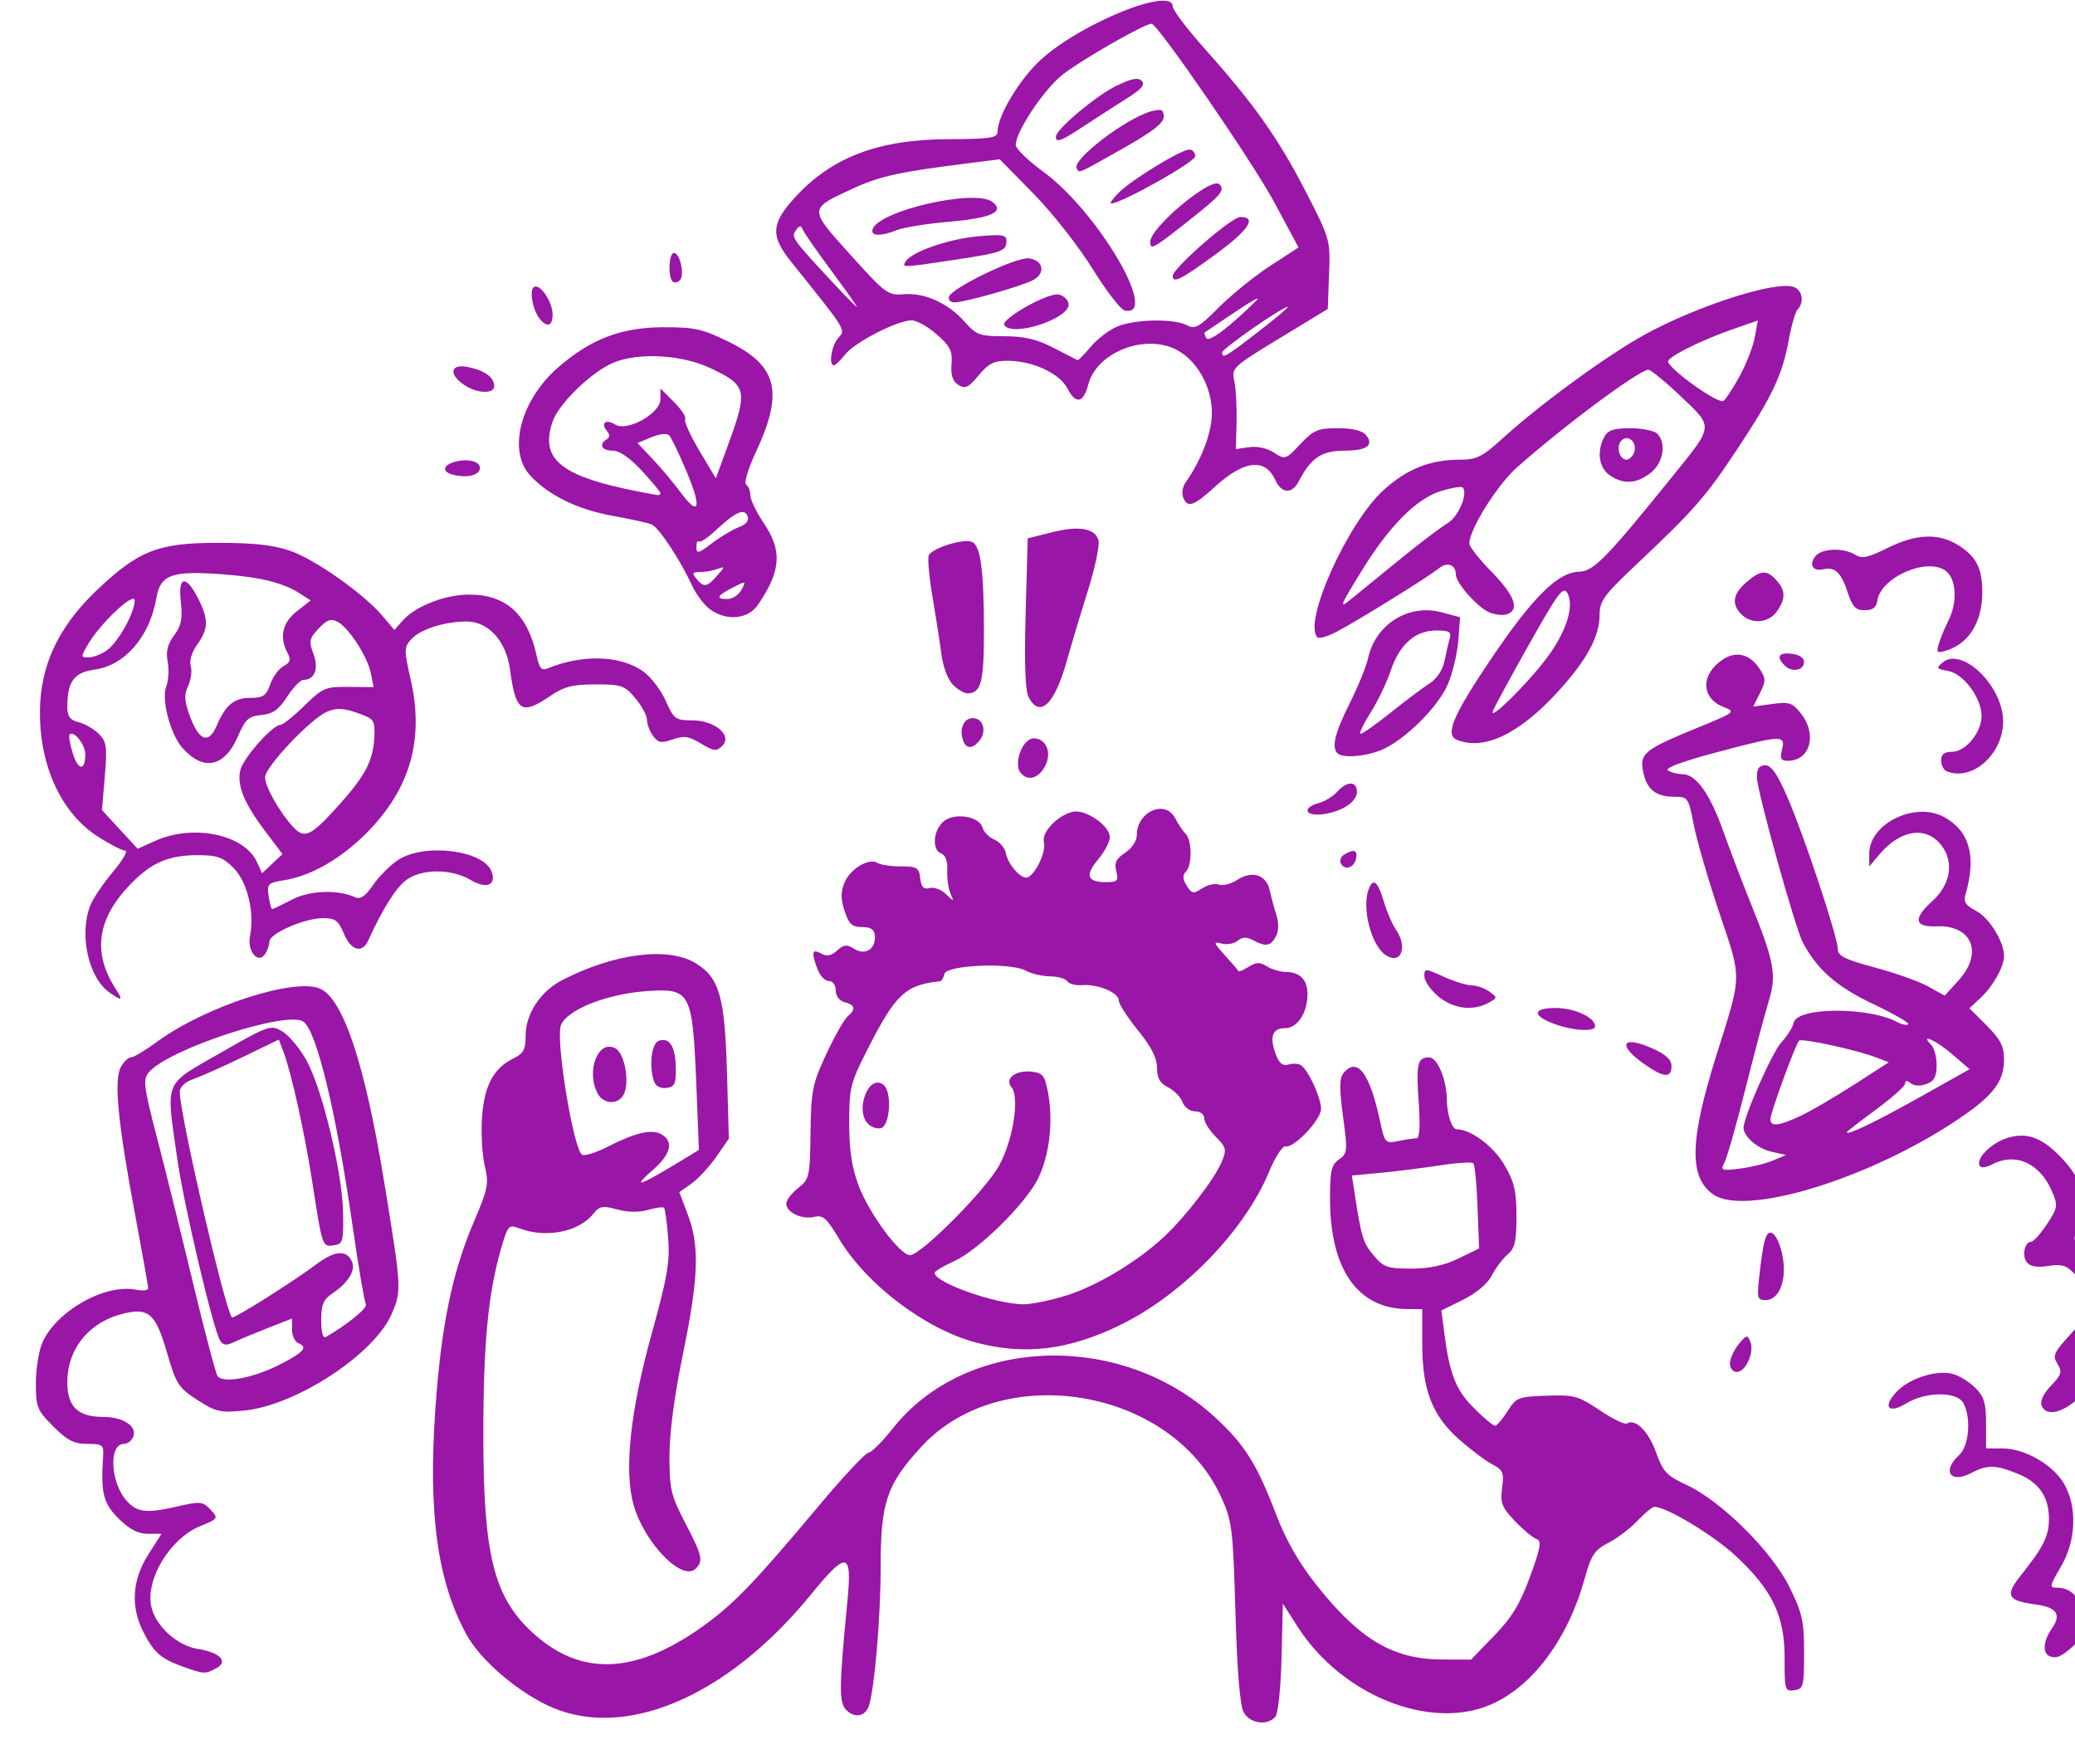 <?xml version="1.0" ?><svg xmlns="http://www.w3.org/2000/svg" width="310.928mm" height="264.313mm" viewBox="0 0 310.928 264.313">
    <path d="m 31471.81,578.712 c 0,0 -2.16,-0.466 -23.141,10.568 -20.981,11.034 -22.375,29.912 -22.375,29.912 0,0 -31.934,1.248 -42.986,5.211 -11.052,3.963 -23.141,19.426 -23.141,19.426 l 22.967,29.373 -6.303,10.801 c -14.46,-0.583 -20.463,13.133 -20.463,13.133 l -4.662,-11.889 c -4.662,-11.889 -39.114,-7.771 -50.166,-1.865 -31.906,36.491 9.715,38.728 9.715,38.728 -3.307,7.305 -10.465,12.62 -3.453,25.254 -14.42,2.826 -11.04,20.726 -5.272,26.02 -7.591,1.004 -14.314,5.482 -14.314,5.482 0,0 -7.339,-27.974 -23.83,-20.98 -16.492,6.994 -23.713,4.951 -23.713,4.951 0,0 -54.083,-45.124 -83.354,-3.629 -29.27,41.495 13.178,70.539 13.178,70.539 -6.982,3.289 -23.847,29.854 -8.398,40.607 -5.497,20.621 19.31,14.969 19.31,14.969 0,0 -13.469,8.394 -12.951,12.59 0.518,4.196 12.434,63.406 12.434,63.406 0,0 -26.335,-1.242 -34.02,14.844 -7.684,16.085 17.615,24.787 17.615,24.787 0,0 -4.231,5.75 -1.468,16.162 2.763,10.413 21.845,8.393 21.845,8.393 0,0 -7.296,5.471 -13.039,24.012 -8.131,29.916 34.504,21.202 49.389,12.9 13.243,48.251 104.696,20.176 163.793,-9.17 0,0 -0.949,-0.466 0.691,28.363 1.641,28.829 118.506,18.26 119.008,2.365 0.26,-8.236 0.792,-19.63 0.604,-31.227 24.116,27.706 63.643,25.335 115.031,4.285 27.261,27.601 71.806,-4.218 72.441,7.537 1.094,20.253 45.178,2.779 45.178,2.779 10.818,-4.021 0.133,-25.113 -6.41,-23.139 16.653,-18.694 12.606,-35.619 -2.438,-32.211 7.627,-3.809 21.113,-4.906 6.301,-19.105 l 8.983,-14.076 c 18.096,-16.509 9.297,-26.461 -5.44,-34.967 -0.45,-12.965 10.547,-35.202 -17.615,-25.721 0.84,-7.034 1.663,-14.061 -10.533,-16.24 20.173,-4.954 10.992,-16.038 3.218,-26.828 1.77,-9.837 10.054,-19.825 -4.859,-29.277 5.889,-13.036 1.045,-20.774 -7.252,-26.809 9.273,-2.151 11.072,-6.888 5.379,-14.219 0,0 14.392,-6.838 14.133,-18.805 -0.259,-11.967 -16.43,-19.18 -16.43,-19.18 0,0 11.681,-22.315 2.615,-27.91 -9.066,-5.595 -23.83,13.83 -23.83,13.83 0,0 -4.284,-3.907 -10.533,-10.723 -9.544,-10.41 -26.727,5.915 -26.25,8.859 -4.502,-14.282 -10.03,-26.954 -31.256,-14.998 0,0 55.519,-65.584 42.395,-70.635 -13.124,-5.051 -89.883,51.131 -89.883,51.131 l -22.363,3.418 c 0,0 -6.477,-10.644 -14.766,-13.131 -8.289,-2.487 -22.018,7.227 -22.018,7.227 l -12.734,-4.674 -4.101,-22.057 31.355,-19.508 -7.611,-29.992 z" fill="none" transform="translate(-195.298,-14.498) matrix(0.505,0,0,0.505,-15525.175,-276.348)"/>
    <path d="m 31498.7,1083.976 c -1.118,-1.99 -1.95,-11.987 -2.469,-29.68 -0.736,-25.066 -0.994,-27.141 -4.269,-34.294 -14.833,-32.4 -65.26,-40.75 -89.029,-14.743 -10.229,11.192 -11.973,16.378 -11.973,35.588 0,14.675 -1.733,35.36 -3.435,41.006 -0.989,3.277 -4.187,3.977 -6.698,1.467 -2.283,-2.283 -2.248,-6.448 0.28,-32.495 1.421,-14.65 -0.162,-14.912 -10.864,-1.794 -25.044,30.695 -55.947,43.614 -78.342,32.752 -9.665,-4.688 -19.907,-13.683 -23.87,-20.965 -8.642,-15.878 -11.379,-35.91 -9.178,-67.174 1.715,-24.371 4.969,-40.159 11.36,-55.111 4.278,-10.011 4.54,-11.373 3.247,-16.889 -0.773,-3.3 -1.116,-9.822 -0.761,-14.494 0.707,-9.296 3.449,-14.337 9.381,-17.246 2.912,-1.428 3.546,-2.645 3.546,-6.803 0,-6.382 4.425,-13.08 10.822,-16.38 15.434,-7.962 31.457,-10.003 39.592,-5.043 7.061,4.305 8.679,9.924 9.318,32.349 l 0.561,19.717 -3.713,5.359 c -2.043,2.947 -5.351,6.525 -7.352,7.949 l -3.638,2.591 2.538,6.681 c 3.524,9.274 3.187,18.79 -1.461,41.319 -2.521,12.219 -3.991,23.345 -3.995,30.236 0,9.872 0.436,11.75 4.662,19.856 5.085,9.756 5.435,11.272 3.135,13.572 -3.994,3.993 -15.284,-7.622 -18.47,-19.001 -2.842,-10.152 -0.969,-27.747 5.393,-50.664 4.656,-16.772 5.446,-21.357 4.894,-28.408 -0.361,-4.624 -0.913,-8.664 -1.226,-8.977 -0.314,-0.313 -2.468,-0.025 -4.789,0.641 -2.646,0.759 -6.056,0.703 -9.144,-0.149 -4.272,-1.179 -5.203,-1.01 -7.025,1.278 -4.303,5.4 -14.073,7.335 -21.938,4.345 -3.192,-1.214 -3.438,-0.948 -5.412,5.843 -3.892,13.388 -5.302,28.108 -5.308,55.428 -0.01,35.193 3.036,47.752 14.106,58.2 14.339,13.532 30.664,13.111 50.876,-1.312 9.307,-6.641 15.313,-12.876 34.788,-36.113 7.118,-8.493 13.657,-15.476 14.531,-15.517 0.874,-0.041 4.101,-3.26 7.172,-7.152 21.604,-27.39 67.519,-29.064 95.464,-3.481 8.98,8.221 12.546,13.881 18.37,29.155 2.887,7.574 6.704,14.219 11.98,20.859 12.787,16.091 22.69,21.948 37.194,21.997 l 8.591,0.029 6.842,-7.064 c 5.291,-5.463 7.711,-9.447 10.676,-17.577 3.158,-8.658 3.494,-10.624 1.901,-11.139 -1.064,-0.344 -3.949,-2.745 -6.411,-5.335 -3.895,-4.098 -4.386,-5.374 -3.789,-9.826 0.606,-4.521 0.274,-5.33 -2.858,-6.953 -1.949,-1.01 -6.348,-4.308 -9.776,-7.329 -8.1,-7.138 -11.058,-14.741 -11.062,-28.443 v -10.333 h -4.264 c -14.855,0 -23.104,-11.722 -23.104,-32.833 0,-8.17 0.416,-9.974 2.666,-11.55 2.514,-1.761 2.583,-2.489 1.198,-12.776 -1.135,-8.434 -1.098,-11.355 0.164,-12.875 4.056,-4.887 7.742,-0.051 10.789,14.154 1.429,6.663 1.559,6.805 5.49,6.019 2.214,-0.443 4.64,-0.805 5.391,-0.805 0.875,0 1.104,-3.706 0.641,-10.333 -0.829,-11.832 -0.42,-13.667 3.043,-13.667 2.495,0 5.237,6.557 5.295,12.667 0.04,4.29 1.528,8.667 2.944,8.667 4.158,0 10.847,4.99 14.085,10.507 2.976,5.07 3.616,7.773 3.621,15.275 0,7.472 -0.474,9.525 -2.66,11.391 -1.467,1.252 -3.569,4.05 -4.671,6.218 -1.213,2.386 -4.56,5.21 -8.477,7.153 l -6.473,3.211 0.875,6.789 c 1.563,12.123 3.42,16.797 8.816,22.193 2.895,2.895 5.713,5.24 6.263,5.212 0.55,-0.028 2.211,-1.978 3.69,-4.333 2.549,-4.056 3.159,-4.298 11.573,-4.588 8.178,-0.282 9.429,0.061 15.774,4.331 3.79,2.551 7.42,4.311 8.066,3.911 2.508,-1.55 6.378,2.292 8.637,8.574 2.084,5.795 3.163,6.941 9.125,9.697 10.201,4.716 25.242,19.654 30.468,30.259 3.799,7.71 4.334,10.116 4.334,19.497 0,9.984 -0.196,10.73 -2.909,11.117 -2.768,0.394 -2.907,-0.064 -2.871,-9.455 0.05,-12.631 -3.639,-20.332 -14.603,-30.482 -6.688,-6.192 -20.464,-14.477 -24.071,-14.477 -0.576,0 -2.81,1.855 -4.964,4.122 -2.153,2.267 -6.055,5.223 -8.67,6.568 -4.104,2.112 -5.066,3.569 -7.039,10.667 -4.989,17.943 -15.482,31.995 -27.872,37.325 -18.058,7.769 -44.239,-2.78 -57.241,-23.062 l -4.427,-6.906 -0.378,15.894 c -0.212,8.92 -1.015,16.662 -1.83,17.643 -2.31,2.783 -7.506,2.091 -9.385,-1.25 z m 63.675,-134.656 6.153,-2.99 -0.451,-12.235 c -0.248,-6.729 -0.811,-12.594 -1.251,-13.033 -0.441,-0.439 -4.941,-0.159 -10,0.622 -5.06,0.781 -12.988,1.777 -17.618,2.212 l -8.419,0.792 0.84,5.477 c 1.968,12.831 2.489,14.524 5.615,18.239 2.948,3.503 4.094,3.905 11.132,3.905 5.41,0 9.756,-0.928 13.999,-2.99 z m -233.59,-27.233 c 4.496,-2.689 8.2,-4.939 8.23,-5 0.03,-0.061 -0.325,-9.222 -0.791,-20.359 -1.102,-26.372 -1.774,-27.623 -14.389,-26.776 -12.043,0.809 -23.941,5.5 -25.743,10.15 -1.667,4.303 3.813,37.475 6.353,38.45 0.874,0.336 4.18,-0.712 7.347,-2.327 8.292,-4.23 13.099,-5.379 16.005,-3.824 3.808,2.038 2.996,5.86 -2.217,10.437 -6.179,5.426 -4.785,5.224 5.205,-0.751 z m -21.778,-21.69 c -3.571,-6.671 0.127,-16.182 5.229,-13.451 2.772,1.483 4.337,10.091 2.491,13.697 -1.592,3.109 -6,2.969 -7.72,-0.246 z m 16.789,-3.459 c -1.631,-4.25 -0.9,-11.354 1.253,-12.18 3.195,-1.226 4.994,1.523 5.125,7.833 0.101,4.859 -0.307,5.78 -2.711,6.123 -1.67,0.238 -3.174,-0.49 -3.667,-1.776 z m -139.849,173.466 c -6.523,-2.328 -8.635,-4.176 -11.752,-10.285 -3.836,-7.52 -3.354,-15.381 1.402,-22.881 l 3.971,-6.261 h -4.104 c -2.89,0 -5.446,-1.342 -8.638,-4.533 -4.552,-4.552 -5.294,-7.547 -4.574,-18.467 0.223,-3.382 -0.141,-3.667 -4.682,-3.667 -3.942,0 -5.956,-1.032 -10.101,-5.176 -4.791,-4.791 -5.176,-5.737 -5.176,-12.71 0,-4.143 0.822,-9.5 1.826,-11.904 3.942,-9.434 18.549,-17.808 27.841,-15.961 2.016,0.401 3.664,0.209 3.66,-0.427 0,-0.635 -1.801,-10.755 -3.996,-22.489 -5.006,-26.762 -6.199,-39.221 -4.126,-43.093 0.855,-1.599 2.204,-2.907 2.997,-2.907 0.792,0 4.297,-2.097 7.789,-4.66 14.241,-10.454 40.924,-19.114 48.399,-15.708 6.856,3.124 13.254,22.407 18.912,57.003 5.222,31.928 5.26,32.585 2.298,39.45 -5.171,11.983 -28.367,27.176 -43.82,28.7 -7.025,0.693 -8.369,0.388 -13.851,-3.146 -5.608,-3.615 -6.296,-4.688 -9.023,-14.075 -3.303,-11.366 -5.328,-13.273 -12.405,-11.677 -10.494,2.367 -17.168,10.346 -17.168,20.528 0,7.229 3.158,10.252 10.709,10.252 5.831,0 10.053,2.76 8.883,5.807 -0.463,1.206 -1.72,2.193 -2.793,2.193 -4.637,0 -4.014,11.638 0.911,17 3.126,3.404 5.895,3.66 15.539,1.434 6.184,-1.427 7.003,-1.333 9.238,1.065 2.405,2.582 2.343,2.676 -3.225,4.98 -8.719,3.606 -15.991,15.542 -14.379,23.601 1.165,5.824 7.611,11.755 13.862,12.754 6.626,1.059 9.163,3.742 5.429,5.74 -3.28,1.756 -3.639,1.738 -9.853,-0.479 z m 28.585,-89.564 c 7.103,-3.582 8.615,-5.251 5.753,-6.349 -1.096,-0.42 -1.992,-2.25 -1.992,-4.066 v -3.301 l -7,2.736 c -3.85,1.505 -8.389,3.394 -10.087,4.198 -2.398,1.136 -3.341,1.05 -4.228,-0.386 -2.076,-3.359 -10.78,-40.243 -12.725,-53.923 -3.387,-23.821 -4.267,-21.663 12.826,-31.448 14.394,-8.239 14.881,-8.408 18.334,-6.368 1.951,1.153 5.173,5.009 7.161,8.569 4.666,8.357 10.644,33.174 10.873,45.141 0.167,8.684 -0.03,9.363 -2.774,9.753 -3.395,0.483 -3.378,0.535 -6.407,-19.087 -2.193,-14.207 -6.21,-32.313 -8.497,-38.306 l -1.39,-3.64 -10.685,5.167 c -5.877,2.842 -12.496,5.799 -14.71,6.57 -2.494,0.869 -4.013,2.317 -3.993,3.806 0.09,7.01 13.223,63.804 15.464,66.88 0.426,0.584 17.819,-10.362 25.252,-15.893 5.485,-4.081 9.004,-4.225 10.461,-0.429 0.962,2.506 -1.311,6.11 -5.724,9.076 -2.857,1.92 -3.484,3.378 -3.484,8.094 0,3.457 0.532,5.447 1.333,4.986 6.482,-3.725 12.574,-8.716 11.924,-9.768 -0.439,-0.71 -2.24,-11.322 -4.003,-23.584 -4.767,-33.154 -10.446,-56.856 -14.41,-60.146 -4.425,-3.672 -40.346,8.057 -46.085,15.049 -1.675,2.041 -1.371,4.375 2.501,19.23 2.424,9.299 7.217,28.628 10.651,42.954 3.434,14.326 6.72,26.818 7.303,27.761 1.452,2.349 10.355,0.759 18.358,-3.277 z m 525.428,86.512 c -2.294,-0.823 -2.089,-4.514 0.452,-8.141 3.014,-4.303 1.616,-6.407 -4.832,-7.272 -8.21,-1.101 -9.044,-2.654 -4.492,-8.367 6.954,-8.73 8.524,-11.854 8.531,-16.976 0.01,-6.656 -2.969,-10.921 -9.432,-13.507 -6.536,-2.615 -8.864,-2.634 -13.7,-0.112 -6.146,3.206 -8.699,-0.654 -3.527,-5.335 2.957,-2.676 3.651,-11.001 1.286,-15.421 -1.872,-3.499 -11.135,-3.475 -16.905,0.044 -5.372,3.276 -7.21,1.141 -2.934,-3.41 3.731,-3.971 11.717,-6.545 16.547,-5.333 1.963,0.493 5.017,2.344 6.787,4.114 2.629,2.629 3.219,4.574 3.219,10.612 v 7.394 l 5,0.021 c 6.508,0.028 14.843,4.824 18.111,10.42 3.999,6.848 3.639,16.905 -0.881,24.618 -3.519,6.005 -3.56,6.273 -0.953,6.273 7.377,0 10.868,11.67 5.056,16.902 -3.929,3.537 -5.319,4.196 -7.333,3.473 z m -2.549,-74.455 c -0.48,-1.25 0.642,-3.583 2.814,-5.849 3.153,-3.291 3.396,-4.115 1.913,-6.489 -1.515,-2.427 -1.081,-3.389 4.037,-8.941 4.955,-5.376 5.622,-6.785 4.906,-10.367 -0.456,-2.28 -2.17,-5.575 -3.809,-7.323 -2.441,-2.604 -3.854,-3.039 -7.823,-2.407 -3.268,0.52 -5.337,0.178 -6.357,-1.05 -1.59,-1.916 -0.678,-6.16 1.325,-6.16 0.644,0 2.716,-2.334 4.603,-5.186 3.22,-4.866 3.315,-5.462 1.536,-9.667 -3.589,-8.484 -10.901,-11.754 -17.905,-8.006 -1.575,0.843 -3.174,1.028 -3.555,0.412 -1.276,-2.065 3.159,-6.668 7.946,-8.248 6.135,-2.025 10.922,-0.136 17.161,6.77 5.608,6.207 7.032,12.421 4.33,18.887 -1.876,4.49 -1.831,4.807 0.892,6.298 4.918,2.692 7.994,8.216 8.592,15.432 0.512,6.171 0.153,7.354 -3.485,11.498 -3.491,3.976 -3.956,5.365 -3.337,9.975 0.643,4.798 0.276,5.728 -3.528,8.928 -4.752,3.999 -9.054,4.625 -10.256,1.493 z m -92.451,-12.439 c 0,-1.385 1.155,-3.935 2.567,-5.667 2.369,-2.904 2.641,-2.961 3.509,-0.729 1.213,3.117 -1.419,8.915 -4.048,8.915 -1.116,0 -2.028,-1.133 -2.028,-2.519 z m -223.89,-6.265 c -14.977,-4.027 -32.426,-17.289 -40.455,-30.749 -3.652,-6.122 -4.791,-7.128 -7.349,-6.49 -3.608,0.899 -8.306,-1.322 -8.306,-3.927 0,-1.021 1.578,-3.098 3.507,-4.615 3.355,-2.639 3.515,-3.353 3.687,-16.43 0.165,-12.545 0.551,-14.467 4.69,-23.339 2.481,-5.317 5.322,-10.341 6.313,-11.163 2.519,-2.09 2.249,-3.408 -0.864,-4.222 -1.596,-0.417 -2.667,-1.819 -2.667,-3.489 0,-1.613 -0.858,-2.792 -2.033,-2.792 -1.118,0 -2.618,-1.539 -3.333,-3.42 -1.932,-5.08 -1.676,-6.256 1.032,-4.74 1.695,0.949 2.991,0.71 4.741,-0.875 2.005,-1.814 2.862,-1.897 5.106,-0.496 3.276,2.046 6.411,0.052 6.114,-3.891 -0.141,-1.866 -1.192,-2.578 -3.807,-2.578 -2.958,0 -3.897,-0.86 -5.179,-4.745 -1.193,-3.616 -1.197,-5.637 -0.01,-8.494 1.694,-4.089 7.31,-7.398 9.806,-5.778 0.862,0.559 3.967,1.017 6.9,1.017 4.773,0 5.376,0.37 5.741,3.522 0.306,2.642 1.006,3.366 2.801,2.897 1.317,-0.344 3.5,0.471 4.851,1.811 2.382,2.361 2.422,2.354 1.31,-0.23 -0.631,-1.467 -1.053,-4.554 -0.937,-6.862 0.132,-2.639 -0.527,-4.478 -1.778,-4.958 -2.815,-1.08 -2.466,-6.667 0.589,-9.432 3.144,-2.845 10.761,-1.683 11.667,1.78 0.323,1.234 1.896,2.821 3.497,3.525 1.6,0.705 3.125,2.481 3.389,3.948 0.569,3.173 4.024,7.337 6.077,7.325 2.233,-0.013 6.002,-7.51 5.24,-10.425 -0.775,-2.964 3.849,-7.922 8.471,-9.082 3.723,-0.934 11.082,4.048 11.082,7.504 0,1.36 -1.543,4.307 -3.429,6.549 -3.991,4.744 -3.327,6.796 2.2,6.796 3.509,0 3.857,-0.358 3.137,-3.226 -0.628,-2.503 -0.04,-3.732 2.641,-5.487 1.977,-1.295 3.451,-3.511 3.451,-5.186 0,-7.068 8.471,-10.765 11.43,-4.989 0.877,1.712 2.264,3.782 3.082,4.6 1.902,1.902 1.932,9.31 0.05,11.197 -1.035,1.035 -0.967,2.205 0.241,4.139 1.516,2.426 1.975,2.506 4.589,0.794 1.597,-1.047 3.84,-1.544 4.984,-1.105 1.144,0.439 3.599,-0.197 5.456,-1.414 4.384,-2.872 8.609,-1.511 9.613,3.098 0.429,1.968 1.32,5.287 1.98,7.376 0.755,2.39 0.697,4.738 -0.157,6.333 -1.549,2.894 -2.992,3.131 -6.769,1.109 -1.938,-1.037 -3.184,-0.994 -4.572,0.157 -1.049,0.871 -3.189,1.248 -4.755,0.839 -2.564,-0.67 -2.465,-0.322 0.993,3.503 2.112,2.336 3.931,4.442 4.043,4.68 0.112,0.238 1.462,-0.353 3,-1.314 2.241,-1.399 3.323,-1.418 5.445,-0.092 1.457,0.91 4.037,1.654 5.734,1.654 4.03,0 6.289,2.38 6.265,6.6 -0.03,5.565 -3.015,10.067 -6.669,10.067 -3.797,0 -4.693,2.613 -2.698,7.861 0.99,2.603 2.058,3.443 3.721,2.925 1.283,-0.399 2.979,-0.289 3.77,0.244 2.155,1.453 5.896,9.646 5.896,12.913 0,3.228 -8.065,11.74 -10.541,11.124 -0.885,-0.22 -3.081,3.166 -4.88,7.524 -7.176,17.383 -25.449,36.259 -43.882,45.332 -15.457,7.609 -28.639,9.221 -43.254,5.292 z m 26.845,-13.863 c 9.124,-2.818 21.291,-10.118 29.191,-17.514 6.359,-5.953 14.969,-17.15 17.048,-22.17 1.521,-3.673 1.368,-4.318 -1.764,-7.451 -1.887,-1.887 -3.43,-4.357 -3.43,-5.491 0,-1.183 -1.155,-2.061 -2.71,-2.061 -1.516,0 -3.156,-1.207 -3.723,-2.739 -0.557,-1.506 -2.488,-3.481 -4.29,-4.388 -2.427,-1.221 -3.277,-2.727 -3.277,-5.802 0,-2.904 -1.705,-6.251 -5.667,-11.125 -3.117,-3.834 -5.667,-7.806 -5.667,-8.825 0,-2.33 -6.202,-4.934 -10.868,-4.562 -1.943,0.155 -3.929,-0.358 -4.412,-1.139 -0.482,-0.781 -2.792,-1.441 -5.132,-1.467 -2.34,-0.026 -5.592,-0.79 -7.227,-1.699 -4.482,-2.491 -23.563,-1.694 -24.125,1.007 -0.237,1.14 -0.837,2.114 -1.333,2.164 -10.224,1.041 -13.153,3.81 -21.576,20.396 -4.95,9.746 -5.327,11.274 -5.327,21.617 0,7.994 0.779,13.209 2.764,18.515 3.108,8.306 12.262,20.714 15.282,20.714 3.265,0 22.527,-19.38 26.479,-26.643 4.125,-7.578 6.108,-20.185 3.643,-23.155 -2.152,-2.593 1.24,-5.188 6.055,-4.631 3.254,0.376 3.855,1.177 4.818,6.43 1.57,8.563 0.328,18.729 -3.117,25.497 -3.859,7.582 -17.731,21.139 -24.938,24.373 -3.109,1.395 -5.652,2.915 -5.652,3.379 0,2.854 17.682,9.152 26.192,9.331 2.307,0.048 8.05,-1.103 12.763,-2.559 z m -58.65,-50.914 c -4.119,-4.12 0.241,-15.192 4.569,-11.6 2.609,2.166 1.897,12.326 -0.902,12.855 -1.115,0.211 -2.765,-0.354 -3.667,-1.255 z m 264.396,45.228 c 1.168,-10.306 1.863,-13 3.357,-13 1.798,0 3.942,5.895 3.942,10.841 0,5.431 -2.209,9.159 -5.427,9.159 -2.427,0 -2.594,-0.625 -1.872,-7 z m -13.636,-24.337 c -7.283,-5.101 -7.038,-15.985 0.931,-41.329 7.652,-24.34 7.608,-22.173 0.865,-42.232 -3.286,-9.772 -6.701,-21.518 -7.591,-26.101 -1.579,-8.135 -1.718,-8.333 -5.856,-8.333 -5.479,0 -8.225,-2.282 -9.215,-7.659 -0.966,-5.246 0.502,-6.394 16.577,-12.974 10.692,-4.377 10.979,-4.606 7.469,-5.94 -6.896,-2.622 -7.029,-9.771 -0.264,-14.204 3.931,-2.575 7.996,-1.514 10.842,2.83 1.865,2.846 1.875,3.609 0.09,7.19 l -1.998,4.006 5.661,-0.776 c 5.044,-0.691 5.974,-0.377 8.543,2.889 4.852,6.168 2.671,13.972 -3.905,13.972 -2.104,0 -2.438,-0.632 -1.76,-3.333 1.101,-4.388 -0.02,-4.337 -19.675,0.889 -9.986,2.655 -15.243,4.627 -14.162,5.313 0.945,0.6 2.899,1.1 4.342,1.111 4.021,0.031 8.134,5.826 12.144,17.107 2.003,5.636 5.589,15.057 7.969,20.936 7.111,17.57 7.836,21.459 5.452,29.248 -1.132,3.701 -4.25,15.429 -6.928,26.062 -2.679,10.633 -5.475,20.469 -6.214,21.857 -1.245,2.337 -0.914,2.471 4.471,1.817 3.199,-0.388 7.615,-1.46 9.815,-2.381 l 4,-1.675 -4.407,-0.99 c -4.015,-0.901 -8.111,-4.393 -8.217,-7.006 -0.121,-2.988 8.471,-22.455 11.222,-25.423 1.754,-1.893 3.392,-4.497 3.641,-5.786 0.905,-4.702 22.168,-4.835 30.841,-0.194 1.365,0.731 2.802,1.008 3.194,0.617 0.391,-0.391 -4.335,-3.109 -10.503,-6.039 -10.749,-5.107 -16.509,-10.148 -20.789,-18.193 -2.295,-4.315 -13.648,-45.121 -13.648,-49.055 0,-2.576 0.682,-3.55 2.486,-3.55 1.815,0 3.612,2.611 6.651,9.667 5.055,11.733 14.863,41.32 14.863,44.836 0,2.053 2.104,3.102 11,5.483 6.05,1.619 13.19,4.162 15.866,5.65 l 4.867,2.706 4.094,-4.504 c 7.419,-8.16 4.05,-16.479 -6.507,-16.065 -6.621,0.259 -7.05,-2.251 -1.274,-7.458 5.469,-4.931 6.543,-11.691 2.644,-16.648 -4.52,-5.747 -12.108,-4.592 -18.35,2.793 l -2.994,3.541 -0.01,-3.769 c -0.02,-8.895 13.507,-15.561 22.137,-10.914 7.608,4.098 9.736,11.662 6.446,22.915 -0.67,2.293 -0.02,3.326 3.102,4.941 3.896,2.014 8.309,9.146 8.309,13.427 0,3.174 -3.238,8.924 -7.006,12.443 l -3.26,3.044 5.133,5.133 c 4.112,4.112 5.133,6.117 5.133,10.084 0,6.977 -3.665,11.369 -16.192,19.405 -26.156,16.778 -60.946,27.015 -70.076,20.621 z m 61.491,-28.991 14.557,-8.167 -5.112,-4.419 c -4.783,-4.134 -9.872,-6.423 -6.268,-2.819 0.88,0.88 1.6,3.599 1.6,6.043 0,3.382 -0.717,4.714 -3,5.58 -1.807,0.685 -3.663,0.603 -4.667,-0.206 -1.126,-0.908 -1.666,-0.892 -1.666,0.047 0,0.765 -3.9,4.254 -8.667,7.754 -4.767,3.5 -8.667,6.533 -8.667,6.74 0,1.034 8.803,-3.21 21.89,-10.552 z m -35.89,5.825 c 2.934,-1.344 10.092,-5.505 15.909,-9.245 l 10.575,-6.801 -3.908,-1.496 c -5.796,-2.218 -21.93,-5.712 -22.722,-4.921 -1.068,1.069 -8.51,21.429 -8.516,23.299 -0.01,2.279 2.364,2.05 8.662,-0.836 z m -46.349,-15.71 c -7.933,-5.645 -6.206,-8.434 2.742,-4.428 3.946,1.767 5.607,3.32 5.607,5.242 0,3.671 -2.37,3.439 -8.349,-0.814 z m -26.237,-11.647 c -6.845,-2.474 -6.759,-4.807 0.178,-4.807 5.618,0 11.742,2.821 11.742,5.409 0,1.726 -6.367,1.404 -11.92,-0.602 z m -34.645,-8.259 c -2.256,-1.899 -4.102,-4.569 -4.102,-5.935 0,-2.408 0.172,-2.405 5.667,0.089 3.116,1.415 6.902,2.585 8.411,2.602 1.51,0.016 3.868,0.85 5.241,1.854 2.416,1.767 2.406,1.872 -0.324,3.333 -4.703,2.517 -10.49,1.762 -14.893,-1.943 z m -394.298,-1.169 c -6.162,-4.316 -8.988,-16.977 -5.719,-25.626 0.78,-2.064 3.816,-6.603 6.746,-10.087 2.93,-3.483 4.594,-6.333 3.698,-6.333 -0.896,0 -4.55,-1.874 -8.119,-4.165 -10.794,-6.926 -17.257,-20.812 -17.203,-36.96 0.04,-13.627 5.399,-25.183 16.639,-35.916 12.554,-11.988 18.381,-14.292 36.154,-14.292 10.702,0 16.531,0.651 21.565,2.406 7.42,2.589 21.855,12.809 27.401,19.4 l 3.412,4.055 2.478,-2.786 c 3.814,-4.289 12.456,-7.681 19.653,-7.713 11.022,-0.05 17.5,5.867 20.144,18.398 0.724,3.433 1.429,4.224 3.14,3.522 10.427,-4.278 21.676,-3.933 28.422,0.87 2.267,1.614 5.274,5.54 6.682,8.724 2.399,5.422 2.895,5.79 7.832,5.79 6.759,0 12.037,4.472 8.937,7.572 -1.715,1.715 -2.482,1.631 -6.295,-0.687 -3.582,-2.179 -5.049,-2.393 -8.393,-1.228 -3.416,1.191 -4.335,1.027 -5.849,-1.044 -0.987,-1.351 -1.796,-3.496 -1.796,-4.766 0,-1.27 -1.553,-4.156 -3.452,-6.412 -3.178,-3.778 -4.113,-4.102 -11.814,-4.102 -6.72,0 -9.326,0.654 -13.274,3.333 -8.77,5.952 -10.386,4.901 -12.129,-7.883 -1.141,-8.373 -6.393,-14.12 -12.895,-14.109 -6.521,0.011 -13.712,2.316 -16.363,5.245 -2.184,2.413 -2.195,3.149 -0.187,11.98 4.029,17.714 -0.09,32.252 -12.801,45.221 -7.647,7.799 -16.671,13.022 -24.724,14.31 -4.832,0.773 -5.154,1.1 -4.626,4.7 0.312,2.128 0.781,3.869 1.042,3.869 0.261,0 2.893,-1.26 5.848,-2.801 5.309,-2.767 13.554,-3.073 18.828,-0.699 1.507,0.678 3.016,-0.353 5.214,-3.56 1.701,-2.483 4.984,-5.81 7.296,-7.394 7.638,-5.234 25.453,-3.132 27.919,3.294 1.545,4.025 -1.495,5.297 -6.124,2.562 -5.821,-3.438 -14.613,-3.443 -19.212,-0.01 -3.076,2.296 -7.084,8.681 -11.262,17.941 -1.759,3.898 -5.107,3.004 -7.161,-1.913 -1.714,-4.101 -2.592,-4.75 -6.388,-4.725 -5.426,0.036 -15.727,4.551 -15.755,6.905 -0.01,0.953 -0.566,2.593 -1.232,3.646 -2.074,3.278 -5.458,-0.694 -4.533,-5.32 1.395,-6.975 -0.813,-16.064 -4.893,-20.144 -3.168,-3.169 -4.891,-3.784 -10.595,-3.784 -9.095,0 -14.278,2.393 -20.976,9.682 -9.013,9.809 -10.125,19.637 -3.395,29.984 2.283,3.51 1.92,3.712 -1.885,1.046 z m 46.211,-47.873 c -6.279,-8.319 -8.432,-13.64 -7.332,-18.122 0.876,-3.572 9.579,-13.385 11.87,-13.385 0.74,0 3.945,-2.55 7.123,-5.667 5.424,-5.321 6.227,-5.662 13.165,-5.594 l 7.388,0.073 -0.81,-4.051 c -0.995,-4.976 -6.5,-13.509 -9.883,-15.319 -1.981,-1.06 -3.151,-0.647 -5.627,1.988 -2.796,2.975 -2.959,3.77 -1.546,7.513 1.655,4.386 0.372,7.723 -2.97,7.723 -0.887,0 -3.064,2.25 -4.839,5 -2.492,3.864 -4.229,5.096 -7.643,5.424 -3.793,0.364 -4.769,1.246 -6.91,6.24 -3.941,9.195 -10.168,10.566 -16.427,3.615 -3.645,-4.047 -6.397,-14.361 -4.89,-18.324 0.687,-1.808 0.881,-5.128 0.431,-7.378 -0.592,-2.964 -0.07,-5.101 1.897,-7.761 2.167,-2.931 2.568,-4.965 1.991,-10.086 -0.866,-7.686 1.616,-7.984 5.266,-0.633 3.012,6.065 2.94,8.729 -0.359,13.363 -1.635,2.296 -2.432,4.894 -1.959,6.386 0.439,1.383 0.09,4.066 -0.773,5.962 -1.275,2.8 -1.137,4.581 0.736,9.487 2.622,6.867 5.423,7.729 7.706,2.373 2.648,-6.215 5.187,-8.333 9.989,-8.333 3.841,0 4.743,-0.612 5.934,-4.028 0.772,-2.216 2.549,-4.641 3.947,-5.389 2.001,-1.071 2.256,-1.899 1.194,-3.884 -2.508,-4.685 -1.545,-9.02 2.751,-12.382 l 4.102,-3.21 -3.102,-2.018 c -4.963,-3.229 -11.675,-4.899 -23.102,-5.75 -15.006,-1.117 -18.381,0.088 -19.558,6.983 -1.967,11.52 -9.373,20.098 -18.398,21.308 -6.038,0.81 -8.044,3.548 -8.044,10.979 0,2.918 0.76,3.959 3.368,4.614 1.852,0.465 4.544,2.023 5.984,3.462 2.31,2.31 2.518,3.791 1.772,12.607 l -0.844,9.99 5.295,5.744 5.294,5.744 5.233,-2.35 c 11.268,-5.062 26.423,-1.912 30.149,6.266 l 1.531,3.358 3.032,-2.848 3.031,-2.848 -5.163,-6.84 z m 21.923,-7.72 c 7.814,-8.691 10.181,-13.219 10.487,-20.066 0.231,-5.152 0.01,-5.47 -5.063,-7.257 -4.092,-1.442 -6.131,-1.526 -8.919,-0.371 -4.807,1.991 -18.444,16.396 -18.438,19.475 0,2.761 4.279,10.32 8.319,14.714 3.402,3.7 5.234,2.826 13.614,-6.495 z m -75.271,-15.036 c 0,-2.91 -3.369,-7.16 -4.656,-5.873 -0.325,0.325 0.08,2.788 0.907,5.473 1.608,5.237 3.749,5.466 3.749,0.4 z m 6.387,-30.839 c 3.317,-2.323 8.279,-11.196 8.279,-14.803 0,-2.819 -10.064,6.587 -13.781,12.88 -2.282,3.862 -2.279,4.011 0.08,4.011 1.345,0 3.787,-0.94 5.426,-2.088 z m 379.465,90.401 c -4.274,-2.828 -7.162,-14.015 -5.043,-19.537 1.337,-3.484 2.675,-2.421 4.463,3.546 0.932,3.111 2.527,6.844 3.544,8.297 3.713,5.3 1.622,10.728 -2.964,7.694 z m -13.234,-27.058 c -0.528,-0.854 -0.133,-2.076 0.877,-2.717 2.819,-1.785 4.077,-1.429 3.602,1.018 -0.536,2.767 -3.196,3.775 -4.479,1.698 z m -9.952,-15.896 c 0,-0.719 1.456,-1.673 3.235,-2.12 1.78,-0.447 4.273,-1.958 5.54,-3.359 2.987,-3.3 5.892,-3.258 5.892,0.086 0,1.567 -1.593,3.456 -3.934,4.667 -4.425,2.288 -10.733,2.715 -10.733,0.726 z m -85.122,-11.104 c -2.253,-2.716 0.593,-10.255 3.872,-10.255 3.651,0 5.426,4.137 3.464,8.073 -1.904,3.819 -5.171,4.791 -7.336,2.182 z m 274.789,-0.471 c -0.917,-0.37 -1.667,-1.823 -1.667,-3.228 0,-1.817 0.936,-2.555 3.237,-2.555 4.039,0 8.763,-5.741 8.763,-10.649 0,-5.33 -5.367,-12.546 -9.925,-13.346 -3.512,-0.616 -3.638,-0.826 -1.537,-2.567 5.232,-4.336 16.369,5.494 17.732,15.65 1.371,10.221 -8.372,20.018 -16.603,16.697 z m -180.778,-5.339 c -1.812,-1.812 -0.771,-6.078 3.612,-14.811 2.475,-4.932 4.926,-10.931 5.446,-13.332 2.208,-10.187 12.058,-16.326 21.932,-13.668 l 5.385,1.45 -0.535,6.958 c -0.294,3.827 -1.695,9.658 -3.113,12.958 -2.909,6.772 -12.833,16.585 -19.653,19.435 -4.772,1.994 -11.565,2.518 -13.074,1.009 z m 15.845,-12.118 c 4.363,-3.487 9.531,-7.367 11.484,-8.621 2.147,-1.38 3.899,-4.011 4.433,-6.66 0.485,-2.408 1.177,-5.428 1.539,-6.712 0.534,-1.897 -0.2,-2.333 -3.92,-2.333 -6.271,0 -10.984,4.113 -13.544,11.823 -1.18,3.551 -3.912,9.243 -6.073,12.65 -2.16,3.406 -3.46,6.193 -2.89,6.193 0.571,0 4.607,-2.853 8.971,-6.34 z m -126.888,8.418 c -1.303,-3.395 0.1,-6.745 2.821,-6.745 3.104,0 4.248,3.958 1.947,6.731 -2.043,2.462 -3.827,2.467 -4.768,0.014 z m 146.488,-0.294 c -3.587,-1.447 -1.234,-7.116 9.707,-23.387 12.666,-18.838 20.189,-26.348 26.533,-26.486 4.273,-0.093 8.014,-3.907 27.557,-28.091 12.526,-15.502 12.426,-14.617 2.697,-23.875 -4.592,-4.37 -8.949,-7.945 -9.682,-7.945 -2.714,0 -25.09,16.616 -39.016,28.973 -5.892,5.228 -14.111,18.382 -14.125,22.605 0,0.868 2.995,4.658 6.662,8.422 6.759,6.939 8.305,11.086 4.655,12.487 -1.106,0.425 -3.41,0.24 -5.118,-0.409 -3.601,-1.369 -10.204,-8.768 -10.204,-11.434 0,-2.87 -2.623,-3.747 -5.084,-1.699 -2.966,2.468 -25.028,16.115 -30.706,18.993 -2.452,1.243 -4.82,1.897 -5.263,1.454 -4.408,-4.408 8.99,-34.157 19.734,-43.816 6.915,-6.217 13.747,-8.908 22.62,-8.908 4.888,0 6.603,-0.862 12.594,-6.333 10.986,-10.032 31.199,-24.778 42.242,-30.816 15.624,-8.543 38.496,-15.888 44.019,-14.135 2.646,0.84 3.358,4.542 1.285,6.684 -0.674,0.697 -1.859,4.747 -2.633,9 -1.899,10.425 -4.826,16.651 -15.2,32.326 -9.433,14.253 -12.935,18.262 -29.953,34.288 -9.732,9.164 -10.988,10.885 -10.988,15.053 0,6.352 -3.803,13.374 -12.271,22.655 -11.565,12.677 -21.971,17.659 -30.062,14.394 z m 26.284,-23.784 c 6.003,-7.815 8.635,-15.746 6.531,-19.678 -1.23,-2.298 -2.677,-0.377 -11.447,15.189 -5.522,9.8 -10.352,18.72 -10.734,19.821 -1.011,2.916 9.674,-7.552 15.65,-15.332 z m -43.093,-29.86 c 5.762,-4.69 12.077,-9.473 14.034,-10.629 3.243,-1.915 6.175,-8.888 4.459,-10.604 -0.367,-0.367 -3.16,0.079 -6.206,0.992 -7.461,2.236 -15.585,10.402 -23.974,24.101 -6.347,10.366 -6.592,11.049 -2.863,8 2.241,-1.833 8.789,-7.17 14.55,-11.86 z m 100.806,-54.45 c 1.895,-3.496 3.861,-8.596 4.368,-11.334 l 0.923,-4.978 -7.144,2.478 c -9.823,3.407 -19.924,8.472 -19.491,9.772 0.896,2.688 15.11,12.712 16.456,11.605 0.793,-0.652 2.992,-4.047 4.888,-7.543 z m -211.077,95.495 c -1.023,-1.911 -1.309,-9.944 -0.893,-25 l 0.614,-22.185 7.049,-1.76 c 8.165,-2.039 12.8,-1.28 13.93,2.281 0.439,1.383 -0.968,8.132 -3.126,14.997 -2.158,6.865 -4.924,16.082 -6.147,20.482 -3.679,13.241 -8.041,17.511 -11.427,11.185 z m -22.491,-3.755 c -1.462,-1.462 -2.926,-5.344 -3.395,-9 -0.454,-3.536 -1.638,-11.185 -2.631,-16.997 -0.994,-5.812 -1.504,-11.357 -1.134,-12.321 0.817,-2.127 10.114,-5.094 12.771,-4.075 2.609,1.002 3.594,8.19 3.612,26.364 0.01,15.327 -0.851,18.6 -4.919,18.6 -0.953,0 -2.89,-1.157 -4.304,-2.571 z m 246.876,-5.657 c -2.655,-2.655 -1.894,-3.979 2.028,-3.527 2.166,0.249 3.667,1.233 3.667,2.404 0,2.546 -3.569,3.25 -5.695,1.124 z m 45.732,-6.641 c 0.532,-1.722 1.791,-4.752 2.798,-6.732 2.779,-5.465 2.346,-12.555 -0.907,-14.833 -5.64,-3.95 -19.209,2.053 -20.191,8.932 -0.289,2.025 -1.354,2.834 -3.732,2.834 -2.697,0 -3.655,-1.002 -5.061,-5.293 -1.934,-5.903 -3.82,-7.678 -7.276,-6.85 -3.051,0.731 -4.328,-1.456 -2.287,-3.916 1.931,-2.327 8.356,-2.544 11.791,-0.4 2.002,1.251 3.811,0.873 9.577,-2 8.42,-4.196 15.006,-4.494 20.832,-0.942 5.444,3.32 7.307,6.899 7.307,14.038 0,8.834 -3.967,15.267 -10.687,17.331 -2.816,0.865 -3.034,0.646 -2.164,-2.17 z m -58.609,-8.56 c -3.04,-3.04 -2.581,-6.069 1.446,-9.529 4.282,-3.68 6.028,-3.798 8.919,-0.604 2.754,3.043 2.788,5.471 0.131,9.265 -2.421,3.456 -7.489,3.875 -10.496,0.868 z m -305.943,-1.415 c -1.709,-1.197 -4.12,-4.347 -5.358,-7 -3.726,-7.987 -9.949,-17.388 -12.103,-18.284 -1.113,-0.463 -6.391,-1.627 -11.729,-2.586 -10.209,-1.835 -18.778,-6.028 -24.218,-11.852 -6.85,-7.332 -3.012,-22.349 8.21,-32.124 9.65,-8.406 18.688,-11.876 31.07,-11.93 9.462,-0.041 11.723,0.461 19.679,4.376 14.397,7.085 16.27,14.866 7.889,32.776 -2.268,4.846 -3.535,9.091 -2.843,9.519 0.688,0.425 1.251,1.847 1.251,3.16 0,1.313 1.789,5.028 3.976,8.255 5.556,8.2 5.145,14.164 -1.669,24.201 -2.925,4.31 -9.188,4.969 -14.155,1.49 z m 9.225,-5.904 c 1.437,-2.686 1.379,-2.7 -2.62,-0.632 -4.741,2.452 -5.145,3.38 -1.471,3.38 1.441,0 3.282,-1.236 4.091,-2.748 z m -7.25,-4.145 c 2.399,-2.733 2.405,-2.843 0.1,-2 -1.344,0.491 -3.667,0.893 -5.164,0.893 -2.267,0 -2.444,0.333 -1.061,2 2.211,2.664 3.121,2.531 6.127,-0.893 z m 6.423,-14.396 c 2.251,-0.856 3.137,-1.974 2.625,-3.311 -0.943,-2.455 -3.568,-1.261 -9.582,4.357 -2.292,2.14 -4.487,3.57 -4.88,3.178 -0.392,-0.392 -0.713,0.358 -0.713,1.667 0,2.07 0.598,1.925 4.575,-1.109 2.517,-1.919 6.106,-4.071 7.975,-4.782 z m -15.424,-16.411 c -2.233,-5.298 -4.566,-10.17 -5.185,-10.826 -0.658,-0.697 -2.854,-0.477 -5.28,0.528 l -4.155,1.721 4.545,4.805 c 2.499,2.643 6.202,7.049 8.228,9.792 5.558,7.523 6.399,4.781 1.847,-6.02 z m -7.793,6.337 c 0,-0.383 -2.476,-3.383 -5.503,-6.667 -3.546,-3.848 -6.628,-5.97 -8.667,-5.97 -3.262,0 -4.23,-1.85 -1.765,-3.373 0.969,-0.599 0.972,-1.377 0.01,-2.535 -1.927,-2.322 -0.266,-3.566 2.475,-1.854 3.554,2.219 13.448,-3.296 13.448,-7.495 v -3.204 l 4.01,4.009 c 2.205,2.205 3.701,4.509 3.323,5.119 -0.377,0.61 1.518,4.809 4.211,9.33 l 4.897,8.22 3.78,-10.367 c 5.78,-15.855 5.42,-17.302 -5.584,-22.424 -8.472,-3.943 -21.191,-4.623 -28.599,-1.527 -6.573,2.746 -16.321,12.235 -18.096,17.613 -3.902,11.823 3.138,16.73 31.058,21.646 0.55,0.097 1,-0.137 1,-0.52 z m 155.08,1.182 c -0.461,-1.2 -0.148,-3.15 0.694,-4.333 4.151,-5.833 7.107,-12.94 7.725,-18.577 0.901,-8.213 -3.509,-17.177 -10.218,-20.769 -9.358,-5.01 -23.844,0.608 -26.333,10.213 -1.435,5.539 -3.69,5.99 -6.152,1.23 -2.348,-4.54 -10.337,-8.244 -17.823,-8.262 -3.996,-0.01 -5.68,0.842 -8.571,4.333 -3.02,3.647 -3.984,4.102 -6,2.831 -1.71,-1.079 -2.295,-2.853 -2.032,-6.163 0.309,-3.889 -0.406,-5.33 -4.38,-8.819 -2.612,-2.294 -5.965,-4.17 -7.452,-4.17 -4.213,0 -16.858,6.472 -19.697,10.081 -1.407,1.789 -2.922,3.252 -3.366,3.252 -1.667,0 -0.727,-5.88 1.298,-8.117 2.244,-2.479 2.592,-1.918 -14.053,-22.664 -6.069,-7.564 -5.887,-11.181 0.94,-18.738 11.026,-12.206 24.874,-17.495 46.007,-17.574 12.107,-0.045 14.335,-0.379 14.346,-2.147 0.03,-4.872 6.668,-15.859 13.045,-21.593 12.088,-10.868 38.942,-21.635 38.942,-15.614 0,1.045 4.264,6.673 9.474,12.507 14.591,16.334 21.9,26.657 29.932,42.276 7.291,14.175 7.369,14.451 6.984,24.648 l -0.39,10.312 -14.297,8.685 c -13.931,8.462 -14.276,8.788 -13.436,12.685 0.474,2.2 0.776,7.643 0.671,12.096 l -0.19,8.097 3.962,-0.582 c 2.336,-0.343 5.344,0.324 7.33,1.625 3.289,2.155 3.474,2.095 7.822,-2.515 3.948,-4.186 5.211,-4.722 11.132,-4.722 4.222,0 7.273,0.715 8.291,1.942 2.579,3.107 0.366,4.725 -6.464,4.725 -6.621,0 -9.847,2.173 -13.368,9 -2.035,3.947 -5.14,3.811 -7.017,-0.308 -3.022,-6.633 -9.294,-5.887 -18.073,2.148 -6.195,5.671 -8.025,6.258 -9.283,2.978 z m -27.389,-44.667 c 1.935,-2.3 5.477,-5 7.871,-6 5.227,-2.184 16.885,-2.387 20.672,-0.36 2.368,1.268 3.609,0.57 9.473,-5.325 3.712,-3.731 10.544,-9.257 15.184,-12.279 l 8.435,-5.496 -7.262,-13.512 c -6.359,-11.833 -34.556,-52.846 -36.332,-52.846 -2.238,0 -22.334,11.593 -26.959,15.552 -5.654,4.839 -13.466,16.804 -13.351,20.448 0.03,1.1 3.711,4.658 8.17,7.907 16.121,11.745 34.632,43.234 24.214,41.191 -1.211,-0.237 -5.541,-5.832 -9.622,-12.432 -4.08,-6.6 -11.941,-16.601 -17.468,-22.225 l -10.049,-10.225 -10,1.257 c -19.533,2.455 -25.549,3.764 -33.026,7.187 -13.841,6.337 -13.815,5.943 -1.3,19.85 10.456,11.619 11.161,12.139 15.92,11.739 6.154,-0.517 13.21,2.704 18.084,8.255 3.371,3.84 4.392,4.208 11.675,4.212 5.973,0 9.657,0.872 14.647,3.455 3.667,1.898 6.855,3.536 7.086,3.64 0.231,0.104 2.003,-1.692 3.938,-3.992 z m -25.658,-6.432 c -1.068,-1.728 12.616,-9.507 15.954,-9.068 1.459,0.192 2.855,1.407 3.101,2.701 0.819,4.295 -16.714,10.154 -19.055,6.367 z m -16.427,-8.386 c 0.78,-2.624 19.924,-11.833 23.685,-11.393 4.298,0.503 5.092,4.404 1.309,6.429 -3.436,1.839 -20.318,6.631 -23.361,6.631 -1.17,0 -1.905,-0.75 -1.633,-1.667 z m 66.394,-6.181 c 0,-2.265 17.452,-17.486 20.049,-17.486 5.112,0 2.482,3.916 -7.549,11.242 -10.032,7.326 -12.5,8.559 -12.5,6.245 z m -79.24,-4.304 c 1.752,-2.834 12.551,-6.614 21.205,-7.422 7.397,-0.691 8.702,-0.495 8.702,1.302 0,3.068 -1.249,3.524 -15.523,5.667 -15.491,2.325 -15.541,2.327 -14.384,0.454 z m 72.574,-5.82 c 0,-4.276 18.165,-19.419 20.497,-17.087 1.732,1.732 0.597,3.134 -8.164,10.084 -11.58,9.187 -12.333,9.614 -12.333,7.003 z m -82.385,-3.696 c 1.66,-5.487 30.201,-12.068 35.465,-8.178 3.949,2.918 -0.177,4.842 -12.679,5.912 -6.454,0.552 -13.424,1.663 -15.488,2.468 -4.965,1.936 -7.92,1.854 -7.298,-0.203 z m 73.082,-10.926 c 3.967,-3.916 18.438,-12.741 20.891,-12.741 0.96,0 1.745,0.894 1.745,1.987 0,1.704 -21.909,14.013 -24.943,14.013 -0.548,0 0.49,-1.467 2.307,-3.26 z m -12.523,-7.125 c -1.593,-2.578 14.954,-15.175 22.381,-17.04 2.808,-0.705 3.445,-0.391 3.445,1.695 0,1.827 -3.338,4.444 -11.667,9.145 -14.347,8.098 -13.276,7.629 -14.159,6.2 z m -6.174,-9.445 c 0,-2.154 11.901,-12.156 17.977,-15.108 4.418,-2.147 6.419,-2.532 7.506,-1.445 1.086,1.087 -0.07,2.456 -4.334,5.138 -3.199,2.011 -8.86,5.664 -12.58,8.118 -7.061,4.657 -8.569,5.237 -8.569,3.298 z m 60.117,57.83 c 5.22,-4.033 9.122,-7.333 8.671,-7.333 -1.607,0 -19.455,12.412 -19.455,13.529 0,1.938 1.004,1.361 10.784,-6.196 z m -0.784,-9.068 c 1.904,-1.889 -1.469,0.033 -8.667,4.938 -3.3,2.249 -6.21,4.208 -6.467,4.354 -0.256,0.146 -0.05,0.933 0.451,1.749 0.783,1.267 6.957,-3.375 14.683,-11.041 z m -125.874,-8.869 c -4.324,-5.832 -8.176,-11.382 -8.559,-12.333 -0.546,-1.353 -0.998,-1.296 -2.079,0.263 -1.428,2.06 -1.099,2.509 12.442,17.008 2.91,3.117 5.464,5.667 5.675,5.667 0.211,0 -3.154,-4.772 -7.479,-10.604 z m 230.837,60.529 c -3.19,-2.235 -3.866,-7.079 -1.583,-11.345 1.068,-1.996 2.817,-2.579 7.734,-2.579 3.494,0 7.073,0.72 7.953,1.6 2.826,2.826 1.866,8.663 -1.914,11.636 -4.186,3.293 -8.151,3.517 -12.19,0.688 z m 7.256,-6.681 c 1.111,-2.896 -1.71,-5.619 -3.729,-3.6 -1.707,1.707 -0.65,5.69 1.51,5.69 0.779,0 1.778,-0.94 2.219,-2.09 z m -350.552,6.527 c -3.377,-0.916 -2.864,-2.921 0.997,-3.889 4.125,-1.035 7.741,0.23 7.009,2.452 -0.592,1.797 -4.255,2.455 -8.006,1.437 z m 3.333,-26.67 c -4.642,-3.238 -3.942,-6.289 1.206,-5.26 4.916,0.983 7.794,3.072 7.794,5.655 0,2.455 -5.244,2.224 -9,-0.396 z m 22.604,-19.442 c -2.167,-2.611 -3.302,-8.61 -1.803,-9.536 1.81,-1.119 5.532,4.379 5.532,8.174 0,3.356 -1.592,3.938 -3.729,1.363 z m 39.307,-11.193 c -1.407,-1.407 -1.076,-8.467 0.397,-8.467 1.847,0 3.288,6.603 1.772,8.12 -0.692,0.692 -1.668,0.848 -2.169,0.347 z" fill="#9916a6" transform="translate(-195.298,-14.498) matrix(0.505,0,0,0.505,-15525.175,-276.348)"/>
</svg>
